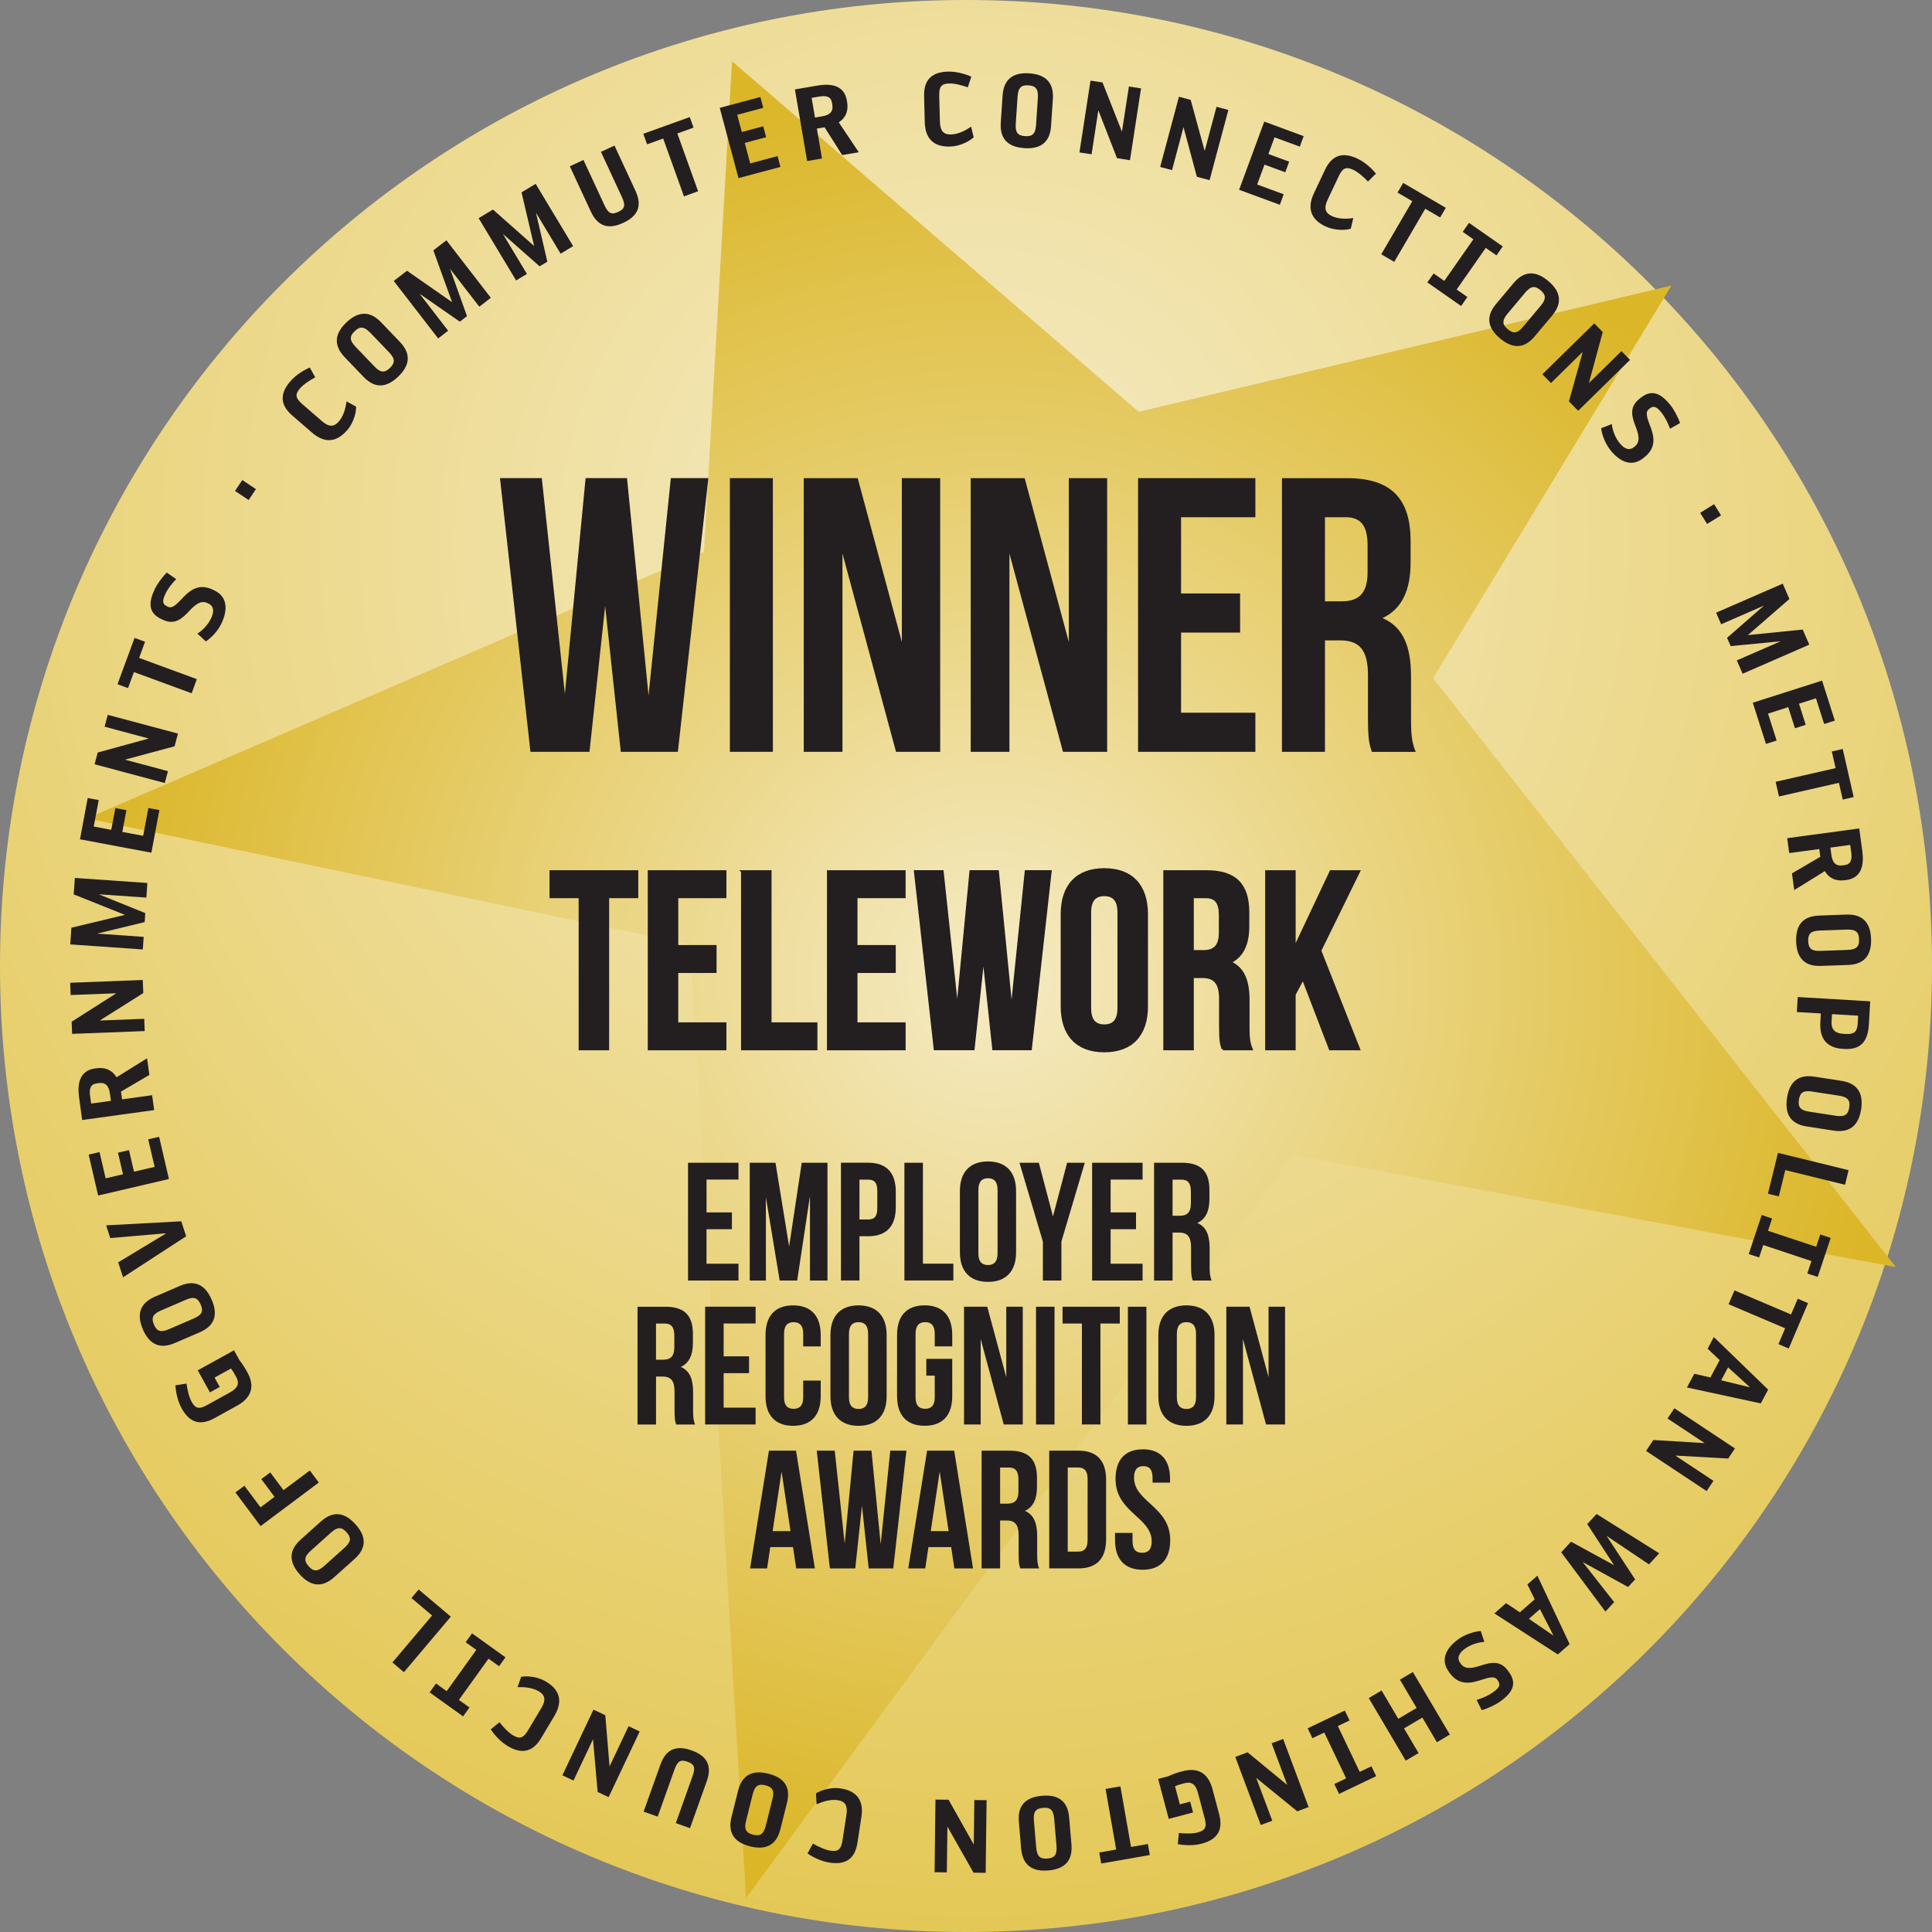 <?xml version="1.0" encoding="UTF-8"?>
<svg xmlns="http://www.w3.org/2000/svg" xmlns:xlink="http://www.w3.org/1999/xlink" id="Layer_1" data-name="Layer 1" viewBox="0 0 500 500">
  <rect x="0" y="0" width="500" height="500" fill="#808080" stroke="none"/>
  <defs>
    <style>
      .cls-1 {
        stroke: #231f20;
        stroke-width: .67px;
      }

      .cls-1, .cls-2 {
        fill: #231f20;
      }

      .cls-3 {
        fill: url(#radial-gradient-2);
      }

      .cls-3, .cls-2, .cls-4 {
        stroke-width: 0px;
      }

      .cls-4 {
        fill: url(#radial-gradient);
      }
    </style>
    <radialGradient id="radial-gradient" cx="252.12" cy="140.89" fx="252.12" fy="140.89" r="379.24" gradientUnits="userSpaceOnUse">
      <stop offset="0" stop-color="#f5ebc5"></stop>
      <stop offset="1" stop-color="#e3c650"></stop>
    </radialGradient>
    <radialGradient id="radial-gradient-2" cx="256.58" cy="253.52" fx="256.58" fy="253.52" r="235.87" gradientUnits="userSpaceOnUse">
      <stop offset="0" stop-color="#f5ebc5"></stop>
      <stop offset="1" stop-color="#dbb627"></stop>
    </radialGradient>
  </defs>
  <path class="cls-4" d="M0,250C0,111.93,111.93,0,250,0s250,111.93,250,250-111.94,250-250,250S0,388.07,0,250Z"></path>
  <polygon class="cls-3" points="490.63 327.91 370.88 175.51 432.57 73.9 294.68 106.56 189.45 15.85 182.19 142.85 22.53 211.79 178.56 244.45 193.08 491.19 334.59 298.88 490.63 327.91"></polygon>
  <g>
    <g>
      <path class="cls-2" d="M156.61,156.83l-4.05,37.74h-15.28l-7.89-70.83h10.83l5.97,55.86,5.36-55.86h10.72l5.57,56.26,5.77-56.26h9.71l-7.89,70.83h-14.77l-4.05-37.74Z"></path>
      <path class="cls-2" d="M188.89,123.74h11.13v70.83h-11.13v-70.83Z"></path>
      <path class="cls-2" d="M218.03,143.27v51.3h-10.02v-70.83h13.96l11.43,42.4v-42.4h9.92v70.83h-11.43l-13.86-51.3Z"></path>
      <path class="cls-2" d="M261.24,143.27v51.3h-10.02v-70.83h13.96l11.43,42.4v-42.4h9.92v70.83h-11.43l-13.86-51.3Z"></path>
      <path class="cls-2" d="M305.66,153.59h15.28v10.12h-15.28v20.74h19.23v10.12h-30.36v-70.83h30.36v10.12h-19.23v19.73Z"></path>
      <path class="cls-2" d="M355.04,194.57c-.61-1.82-1.01-2.93-1.01-8.7v-11.13c0-6.58-2.23-9.01-7.28-9.01h-3.85v28.84h-11.13v-70.83h16.8c11.53,0,16.49,5.36,16.49,16.29v5.57c0,7.28-2.33,12.04-7.28,14.37,5.56,2.33,7.39,7.69,7.39,15.08v10.93c0,3.44.1,5.97,1.21,8.6h-11.33ZM342.9,133.86v21.76h4.35c4.15,0,6.68-1.82,6.68-7.49v-6.98c0-5.06-1.72-7.29-5.67-7.29h-5.36Z"></path>
    </g>
    <g>
      <path class="cls-1" d="M142.54,225.55h22.31v6.56h-7.54v39.37h-7.22v-39.37h-7.54v-6.56Z"></path>
      <path class="cls-1" d="M175.2,244.91h9.91v6.56h-9.91v13.45h12.46v6.56h-19.68v-45.93h19.68v6.56h-12.46v12.79Z"></path>
      <path class="cls-1" d="M192.12,225.55h7.22v39.37h11.87v6.56h-19.09v-45.93Z"></path>
      <path class="cls-1" d="M221.58,244.91h9.91v6.56h-9.91v13.45h12.46v6.56h-19.68v-45.93h19.68v6.56h-12.46v12.79Z"></path>
      <path class="cls-1" d="M254.51,247l-2.62,24.47h-9.91l-5.12-45.93h7.02l3.87,36.22,3.48-36.22h6.95l3.61,36.48,3.74-36.48h6.3l-5.12,45.93h-9.58l-2.62-24.47Z"></path>
      <path class="cls-1" d="M274.84,236.57c0-7.35,3.87-11.55,10.96-11.55s10.96,4.2,10.96,11.55v23.88c0,7.35-3.87,11.55-10.96,11.55s-10.96-4.2-10.96-11.55v-23.88ZM282.05,260.92c0,3.28,1.44,4.53,3.74,4.53s3.74-1.25,3.74-4.53v-24.8c0-3.28-1.44-4.53-3.74-4.53s-3.74,1.25-3.74,4.53v24.8Z"></path>
      <path class="cls-1" d="M316.49,271.48c-.39-1.18-.66-1.9-.66-5.64v-7.22c0-4.26-1.44-5.84-4.72-5.84h-2.49v18.7h-7.22v-45.93h10.89c7.48,0,10.69,3.48,10.69,10.56v3.61c0,4.72-1.51,7.81-4.72,9.32,3.61,1.51,4.79,4.99,4.79,9.78v7.08c0,2.23.07,3.87.79,5.58h-7.35ZM308.62,232.11v14.11h2.82c2.69,0,4.33-1.18,4.33-4.85v-4.53c0-3.28-1.12-4.72-3.68-4.72h-3.48Z"></path>
      <path class="cls-1" d="M337.21,253.17l-2.23,4.2v14.11h-7.22v-45.93h7.22v20.01l9.45-20.01h7.22l-10.04,20.47,10.04,25.46h-7.41l-7.02-18.31Z"></path>
    </g>
    <g>
      <path class="cls-2" d="M182.85,313.77h6.57v4.35h-6.57v8.93h8.27v4.35h-13.06v-30.48h13.06v4.35h-8.27v8.49Z"></path>
      <path class="cls-2" d="M204.23,322.56l3.26-21.64h6.66v30.48h-4.53v-21.86l-3.31,21.86h-4.53l-3.57-21.55v21.55h-4.18v-30.48h6.66l3.53,21.64Z"></path>
      <path class="cls-2" d="M231.83,308.45v3.96c0,4.87-2.35,7.53-7.14,7.53h-2.26v11.45h-4.79v-30.48h7.05c4.79,0,7.14,2.65,7.14,7.53ZM222.43,305.28v10.32h2.26c1.52,0,2.35-.7,2.35-2.87v-4.57c0-2.18-.83-2.87-2.35-2.87h-2.26Z"></path>
      <path class="cls-2" d="M234.06,300.92h4.79v26.12h7.88v4.35h-12.67v-30.48Z"></path>
      <path class="cls-2" d="M248.42,308.24c0-4.88,2.57-7.66,7.27-7.66s7.27,2.79,7.27,7.66v15.85c0,4.88-2.57,7.66-7.27,7.66s-7.27-2.79-7.27-7.66v-15.85ZM253.21,324.39c0,2.18.96,3,2.48,3s2.48-.83,2.48-3v-16.46c0-2.18-.96-3-2.48-3s-2.48.83-2.48,3v16.46Z"></path>
      <path class="cls-2" d="M269.89,321.3l-6.05-20.38h5.01l3.66,13.89,3.66-13.89h4.57l-6.05,20.38v10.1h-4.79v-10.1Z"></path>
      <path class="cls-2" d="M287.43,313.77h6.57v4.35h-6.57v8.93h8.27v4.35h-13.06v-30.48h13.06v4.35h-8.27v8.49Z"></path>
      <path class="cls-2" d="M308.68,331.4c-.26-.78-.43-1.26-.43-3.75v-4.79c0-2.83-.96-3.87-3.14-3.87h-1.65v12.41h-4.79v-30.48h7.23c4.96,0,7.1,2.31,7.1,7.01v2.4c0,3.13-1,5.18-3.13,6.18,2.39,1,3.18,3.31,3.18,6.49v4.7c0,1.48.04,2.57.52,3.7h-4.88ZM303.46,305.28v9.36h1.87c1.78,0,2.87-.78,2.87-3.22v-3c0-2.18-.74-3.13-2.44-3.13h-2.31Z"></path>
      <path class="cls-2" d="M175,368.66c-.26-.78-.43-1.26-.43-3.75v-4.79c0-2.83-.96-3.87-3.14-3.87h-1.65v12.41h-4.79v-30.48h7.23c4.96,0,7.1,2.31,7.1,7.01v2.4c0,3.13-1,5.18-3.13,6.18,2.4,1,3.18,3.31,3.18,6.49v4.7c0,1.48.04,2.57.52,3.7h-4.88ZM169.77,342.53v9.36h1.87c1.79,0,2.87-.78,2.87-3.22v-3c0-2.18-.74-3.13-2.44-3.13h-2.31Z"></path>
      <path class="cls-2" d="M187.28,351.02h6.57v4.35h-6.57v8.93h8.27v4.35h-13.06v-30.48h13.06v4.35h-8.27v8.49Z"></path>
      <path class="cls-2" d="M212.4,357.29v4.05c0,4.88-2.44,7.66-7.14,7.66s-7.14-2.79-7.14-7.66v-15.85c0-4.88,2.44-7.66,7.14-7.66s7.14,2.79,7.14,7.66v2.96h-4.53v-3.27c0-2.18-.96-3-2.48-3s-2.48.83-2.48,3v16.46c0,2.18.96,2.96,2.48,2.96s2.48-.78,2.48-2.96v-4.35h4.53Z"></path>
      <path class="cls-2" d="M214.92,345.49c0-4.88,2.57-7.66,7.27-7.66s7.27,2.79,7.27,7.66v15.85c0,4.88-2.57,7.66-7.27,7.66s-7.27-2.79-7.27-7.66v-15.85ZM219.71,361.64c0,2.18.96,3,2.48,3s2.48-.83,2.48-3v-16.46c0-2.18-.96-3-2.48-3s-2.48.83-2.48,3v16.46Z"></path>
      <path class="cls-2" d="M239.74,351.67h6.7v9.66c0,4.88-2.44,7.66-7.14,7.66s-7.14-2.79-7.14-7.66v-15.85c0-4.88,2.44-7.66,7.14-7.66s7.14,2.79,7.14,7.66v2.96h-4.53v-3.27c0-2.18-.96-3-2.48-3s-2.48.83-2.48,3v16.46c0,2.18.96,2.96,2.48,2.96s2.48-.78,2.48-2.96v-5.62h-2.18v-4.35Z"></path>
      <path class="cls-2" d="M253.8,346.58v22.08h-4.31v-30.48h6.01l4.92,18.24v-18.24h4.27v30.48h-4.92l-5.96-22.08Z"></path>
      <path class="cls-2" d="M268.12,338.18h4.79v30.48h-4.79v-30.48Z"></path>
      <path class="cls-2" d="M275,338.18h14.8v4.35h-5.01v26.12h-4.79v-26.12h-5.01v-4.35Z"></path>
      <path class="cls-2" d="M291.9,338.18h4.79v30.48h-4.79v-30.48Z"></path>
      <path class="cls-2" d="M299.78,345.49c0-4.88,2.57-7.66,7.27-7.66s7.27,2.79,7.27,7.66v15.85c0,4.88-2.57,7.66-7.27,7.66s-7.27-2.79-7.27-7.66v-15.85ZM304.57,361.64c0,2.18.96,3,2.48,3s2.48-.83,2.48-3v-16.46c0-2.18-.96-3-2.48-3s-2.48.83-2.48,3v16.46Z"></path>
      <path class="cls-2" d="M321.68,346.58v22.08h-4.31v-30.48h6.01l4.92,18.24v-18.24h4.27v30.48h-4.92l-5.96-22.08Z"></path>
      <path class="cls-2" d="M210.89,405.91h-4.83l-.83-5.53h-5.88l-.83,5.53h-4.4l4.88-30.48h7.01l4.88,30.48ZM199.97,396.25h4.61l-2.31-15.41-2.31,15.41Z"></path>
      <path class="cls-2" d="M223.08,389.67l-1.74,16.24h-6.57l-3.4-30.48h4.66l2.57,24.03,2.31-24.03h4.62l2.39,24.21,2.48-24.21h4.18l-3.4,30.48h-6.36l-1.74-16.24Z"></path>
      <path class="cls-2" d="M251.82,405.91h-4.83l-.83-5.53h-5.88l-.83,5.53h-4.4l4.88-30.48h7.01l4.88,30.48ZM240.89,396.25h4.61l-2.31-15.41-2.31,15.41Z"></path>
      <path class="cls-2" d="M264.05,405.91c-.26-.78-.43-1.26-.43-3.75v-4.79c0-2.83-.96-3.87-3.14-3.87h-1.65v12.41h-4.79v-30.48h7.23c4.96,0,7.1,2.31,7.1,7.01v2.4c0,3.13-1,5.18-3.13,6.18,2.39,1,3.18,3.31,3.18,6.49v4.7c0,1.48.04,2.57.52,3.7h-4.88ZM258.83,379.79v9.36h1.87c1.78,0,2.87-.78,2.87-3.22v-3c0-2.18-.74-3.13-2.44-3.13h-2.31Z"></path>
      <path class="cls-2" d="M271.54,375.43h7.58c4.79,0,7.14,2.65,7.14,7.53v15.41c0,4.88-2.35,7.53-7.14,7.53h-7.58v-30.48ZM276.33,379.79v21.77h2.7c1.52,0,2.44-.78,2.44-2.96v-15.85c0-2.18-.92-2.96-2.44-2.96h-2.7Z"></path>
      <path class="cls-2" d="M295.75,375.08c4.66,0,7.06,2.79,7.06,7.66v.96h-4.53v-1.26c0-2.18-.87-3-2.39-3s-2.4.83-2.4,3c0,6.27,9.36,7.45,9.36,16.15,0,4.88-2.44,7.66-7.14,7.66s-7.14-2.79-7.14-7.66v-1.87h4.53v2.18c0,2.18.96,2.96,2.48,2.96s2.48-.78,2.48-2.96c0-6.27-9.36-7.45-9.36-16.15,0-4.88,2.4-7.66,7.05-7.66Z"></path>
    </g>
  </g>
  <g>
    <path class="cls-2" d="M449.5,170.9l11.34-4.94-12.94,1.25-.94-2.14,9.55-8.34-11.08,4.83-1.31-3,17.25-7.51,1.73,3.97-10.75,9.34,14.19-1.43,1.7,3.91-17.25,7.52-1.51-3.45Z"></path>
    <path class="cls-2" d="M453.63,181.86l17.92-5.72,3.3,10.35-2.76.88-2.12-6.65-4.39,1.4,1.74,5.46-2.79.89-1.74-5.46-5.22,1.67,2.22,6.97-2.76.88-3.41-10.68Z"></path>
    <path class="cls-2" d="M475.91,202.59l-15.51,3.54-.87-3.8,15.52-3.54-.98-4.31,2.82-.65,2.84,12.45-2.83.65-.99-4.34Z"></path>
    <path class="cls-2" d="M463.76,226.03l7.34-4.29-.27-2.01-7.78,1.05-.52-3.86,18.64-2.51.8,5.9c.42,3.12.04,6.88-4.12,7.44l-.34.04c-2.65.36-4.27-.71-5.25-2.34l-7.92,4.9-.58-4.32ZM477.43,223.88c1.57-.21,1.91-1.39,1.67-3.27l-.27-1.94-5.12.69.25,1.88c.27,2,1.12,2.96,2.91,2.72l.56-.07Z"></path>
    <path class="cls-2" d="M464.85,243.68c-.13-3.61,1.16-6.56,5.92-6.73l7.03-.26c4.76-.17,6.3,2.67,6.43,6.28.13,3.61-1.2,6.59-5.96,6.76l-7.03.25c-4.76.18-6.27-2.7-6.4-6.31ZM478.14,245.84c2.4-.09,3.05-.95,2.99-2.76-.07-1.8-.78-2.59-3.18-2.5l-7.03.25c-2.4.09-3.02.92-2.96,2.73.07,1.8.75,2.62,3.14,2.53l7.03-.25Z"></path>
    <path class="cls-2" d="M471.1,264.49l.13-2.21-6.21-.36.23-3.89,18.76,1.11-.35,6.03c-.22,3.67-1.58,6.58-6.27,6.3l-.49-.03c-4.91-.29-6-3.56-5.79-6.95ZM477.65,267.59c2.36.14,3-.73,3.12-2.68l.12-2.05-6.77-.4-.11,1.96c-.12,1.96.85,3.01,3.09,3.14l.56.03Z"></path>
    <path class="cls-2" d="M462.48,284.14c.55-3.57,2.37-6.22,7.08-5.5l6.96,1.07c4.71.72,5.68,3.8,5.14,7.37-.55,3.57-2.41,6.24-7.12,5.52l-6.95-1.07c-4.71-.72-5.65-3.83-5.1-7.4ZM475.13,288.76c2.37.36,3.17-.36,3.45-2.15.27-1.78-.28-2.69-2.65-3.05l-6.96-1.07c-2.37-.36-3.14.34-3.41,2.12-.27,1.78.24,2.71,2.62,3.08l6.95,1.07Z"></path>
    <path class="cls-2" d="M460.15,298.36l18.27,4.48-.93,3.78-15.46-3.8-1.67,6.81-2.82-.69,2.6-10.59Z"></path>
    <path class="cls-2" d="M455.93,314.45l2.69.89-1.06,3.19,12.47,4.14,1.06-3.19,2.69.89-3.36,10.1-2.69-.89,1.07-3.22-12.47-4.15-1.07,3.22-2.69-.89,3.36-10.1Z"></path>
    <path class="cls-2" d="M461.99,343.76l-14.64-6.23,1.53-3.58,14.64,6.23,1.74-4.07,2.66,1.14-5,11.75-2.66-1.14,1.74-4.1Z"></path>
    <path class="cls-2" d="M438.47,355.53l4.18.96,2.4-4.5-3.12-2.94,1.61-3.02,14.06,13.6-1.91,3.57-19.11-4.12,1.89-3.54ZM452.73,359.01l.05-.09-5.56-5.05-1.78,3.35,7.3,1.78Z"></path>
    <path class="cls-2" d="M427.88,372.67l13.29.81-9.61-6.37,1.76-2.65,15.68,10.39-1.74,2.62-13.69-.77,9.87,6.54-1.76,2.65-15.68-10.39,1.88-2.83Z"></path>
    <path class="cls-2" d="M404.04,401.74l2.54-2.75,11.13,6.07-6.93-10.63,2.41-2.61,16.21,10.17-2.64,2.87-10.97-7.37,7.38,11.26-1.82,1.97-11.75-6.47,8.14,10.38-2.26,2.45-11.44-15.35Z"></path>
    <path class="cls-2" d="M389.77,414.89l3.57,2.38,3.84-3.37-1.89-3.85,2.58-2.26,8.35,17.71-3.05,2.67-16.43-10.62,3.03-2.65ZM401.89,423.2l.07-.06-3.42-6.7-2.86,2.51,6.21,4.25Z"></path>
    <path class="cls-2" d="M377.41,424.24c1.58-1.16,3.81-1.96,5.8-2.14l.94,2.82c-1.55.09-3.49.65-5.03,1.77-1.49,1.08-2.2,2.33-1.19,3.72l.14.2c1.16,1.59,3.18,1.08,5.3.39,2.37-.76,4.9-1.37,6.85,1.33l.31.43c2.38,3.27.43,5.62-2.27,7.58-1.11.8-3.16,1.8-4.79,2.25l-1.32-2.66c1.45-.44,3.03-1.09,4.29-2,1.41-1.02,2.07-1.81,1.21-3l-.2-.28c-.64-.88-2.05-.55-3.77,0-2.61.86-5.91,1.87-8.46-1.63l-.25-.35c-2.27-3.12-.75-6.12,2.45-8.44Z"></path>
    <path class="cls-2" d="M357.55,437.5l4.33,7.32,4.74-2.8-4.32-7.32,3.35-1.98,9.57,16.19-3.35,1.98-3.77-6.38-4.74,2.8,3.77,6.38-3.33,1.96-9.57-16.19,3.32-1.96Z"></path>
    <path class="cls-2" d="M348.04,442.69l1.22,2.56-3.03,1.45,5.66,11.86,3.04-1.45,1.22,2.56-9.61,4.59-1.22-2.56,3.06-1.46-5.66-11.86-3.07,1.46-1.22-2.56,9.61-4.59Z"></path>
    <path class="cls-2" d="M322.86,453.49l10.28,8.46-4.04-10.79,2.98-1.11,6.59,17.62-2.94,1.1-10.62-8.66,4.15,11.09-2.98,1.11-6.59-17.62,3.18-1.19Z"></path>
    <path class="cls-2" d="M302.52,459.61c.94-.45,2.25-.89,3.54-1.22,3.25-.86,6.45-.2,7.74,4.65l1.72,6.5c1.22,4.61-1.03,6.68-4.55,7.61-2.31.62-4.89.36-6.15.12l.27-2.9c1.33.16,3.47.24,4.86-.13,1.99-.53,2.44-1.38,1.8-3.76l-1.71-6.44c-.59-2.23-1.61-3.05-3.57-2.53-.69.18-1.62.43-2.38.76l1.25,4.7,2.68-.71.74,2.8-6.29,1.67-2.74-10.35,2.8-.74Z"></path>
    <path class="cls-2" d="M288.87,478.66l-2.75-15.68,3.84-.67,2.75,15.68,4.36-.76.5,2.85-12.58,2.2-.5-2.85,4.38-.77Z"></path>
    <path class="cls-2" d="M269.68,464.75c3.6-.31,6.61.84,7.01,5.58l.6,7.01c.41,4.75-2.36,6.42-5.96,6.73-3.6.31-6.63-.87-7.05-5.61l-.6-7.01c-.41-4.75,2.39-6.39,5.99-6.7ZM268.17,478.14c.21,2.39,1.1,3,2.91,2.85,1.8-.16,2.54-.91,2.34-3.29l-.6-7.01c-.21-2.39-1.07-2.97-2.87-2.82-1.8.16-2.58.88-2.38,3.27l.6,7.01Z"></path>
    <path class="cls-2" d="M245.49,465.77l6.52,11.6.15-11.52,3.17.04-.24,18.8-3.14-.04-6.76-11.91-.15,11.83-3.17-.04.23-18.8,3.39.04Z"></path>
    <path class="cls-2" d="M217.67,462.87c3.33.51,6.03,2.41,5.26,7.37l-1.02,6.65c-.72,4.71-3.65,5.71-7.25,5.15-2.37-.36-4.63-1.63-5.68-2.36l1.4-2.56c1.16.68,3.09,1.61,4.51,1.83,2.03.31,2.79-.3,3.16-2.73l1.01-6.59c.35-2.27-.26-3.44-2.26-3.75-1.79-.27-3.83.33-5.46,1.08l-.17-2.83c.81-.53,3.39-1.75,6.5-1.27Z"></path>
    <path class="cls-2" d="M198.86,459.03c3.5.88,5.97,2.94,4.81,7.56l-1.71,6.82c-1.16,4.62-4.32,5.3-7.82,4.43-3.5-.88-5.99-2.98-4.83-7.6l1.71-6.82c1.16-4.62,4.34-5.27,7.84-4.39ZM193.08,471.19c-.58,2.32.07,3.19,1.82,3.63,1.75.44,2.7-.03,3.29-2.35l1.71-6.83c.58-2.32-.04-3.16-1.79-3.59-1.75-.44-2.73-.01-3.31,2.31l-1.71,6.82Z"></path>
    <path class="cls-2" d="M178.98,453c3.43,1.22,5.54,3.47,3.94,7.96l-4.35,12.17-3.67-1.31,4.34-12.17c.82-2.29.41-3.09-1.32-3.72-1.73-.62-2.56-.25-3.37,2.04l-4.34,12.18-3.64-1.3,4.35-12.17c1.6-4.49,4.63-4.9,8.06-3.67Z"></path>
    <path class="cls-2" d="M156.65,443.89l1.1,13.26,4.93-10.41,2.87,1.36-8.04,17-2.84-1.34-1.2-13.65-5.05,10.7-2.87-1.36,8.04-17,3.07,1.45Z"></path>
    <path class="cls-2" d="M141.37,435.24c2.89,1.72,4.68,4.49,2.12,8.8l-3.44,5.78c-2.44,4.09-5.52,3.92-8.66,2.06-2.06-1.23-3.69-3.25-4.39-4.32l2.26-1.85c.82,1.07,2.26,2.65,3.49,3.38,1.77,1.05,2.7.77,3.95-1.35l3.41-5.72c1.18-1.98,1.05-3.29-.69-4.32-1.55-.92-3.67-1.14-5.47-1.05l.91-2.68c.95-.2,3.8-.35,6.5,1.26Z"></path>
    <path class="cls-2" d="M130.81,428.91l-1.65,2.31-2.73-1.96-7.67,10.68,2.74,1.96-1.65,2.3-8.66-6.21,1.65-2.3,2.76,1.98,7.67-10.68-2.76-1.98,1.65-2.3,8.66,6.21Z"></path>
    <path class="cls-2" d="M116.67,418.39l-12.14,14.37-2.97-2.52,10.27-12.15-5.35-4.52,1.87-2.21,8.32,7.03Z"></path>
    <path class="cls-2" d="M92.01,394.5c2.41,2.69,3.3,5.78-.25,8.96l-5.24,4.69c-3.55,3.18-6.54,1.98-8.95-.71-2.41-2.69-3.29-5.82.25-9l5.24-4.69c3.55-3.18,6.54-1.94,8.95.76ZM80.42,401.33c-1.79,1.6-1.74,2.68-.53,4.03,1.2,1.35,2.25,1.49,4.04-.11l5.24-4.7c1.78-1.6,1.73-2.64.53-3.98-1.21-1.35-2.25-1.53-4.04.06l-5.24,4.7Z"></path>
    <path class="cls-2" d="M67.43,390.09l3.62-2.71-3.43-4.59,2.32-1.73,3.43,4.59,6.81-5.09,2.33,3.12-15.07,11.27-6.51-8.71,2.32-1.73,4.18,5.59Z"></path>
    <path class="cls-2" d="M61.96,352c.66.81,1.4,1.96,2.05,3.14,1.63,2.94,1.76,6.21-2.63,8.64l-5.89,3.25c-4.17,2.3-6.73.62-8.49-2.57-1.16-2.1-1.54-4.66-1.61-5.94l2.88-.45c.17,1.33.61,3.43,1.31,4.69.99,1.8,1.94,2.03,4.09.83l5.83-3.22c2.02-1.11,2.57-2.31,1.59-4.08-.34-.62-.81-1.47-1.31-2.12l-4.25,2.35,1.34,2.42-2.54,1.4-3.15-5.7,9.38-5.18,1.4,2.54Z"></path>
    <path class="cls-2" d="M54.79,336.37c1.43,3.32,1.29,6.53-3.08,8.42l-6.46,2.78c-4.37,1.89-6.83-.2-8.27-3.52-1.43-3.32-1.27-6.57,3.09-8.46l6.46-2.79c4.37-1.89,6.82.24,8.25,3.56ZM41.63,339.17c-2.2.95-2.5,1.99-1.78,3.65.71,1.66,1.66,2.13,3.86,1.18l6.46-2.79c2.2-.95,2.48-1.95,1.76-3.6-.72-1.66-1.65-2.17-3.85-1.22l-6.46,2.79Z"></path>
    <path class="cls-2" d="M46.91,316.07l1.27,3.88-16.33,10.61-1.26-3.87,12.29-7.42-.03-.09-14.31,1.23-1.07-3.29,19.45-1.05Z"></path>
    <path class="cls-2" d="M43.72,305.13l-18.32,4.27-2.46-10.59,2.82-.65,1.58,6.79,4.49-1.05-1.3-5.58,2.85-.67,1.3,5.58,5.34-1.24-1.66-7.13,2.82-.66,2.54,10.92Z"></path>
    <path class="cls-2" d="M38.64,278.2l-7.33,4.31.28,2,7.78-1.07.53,3.85-18.63,2.57-.81-5.89c-.43-3.12-.07-6.88,4.1-7.45l.34-.04c2.65-.37,4.28.7,5.26,2.32l7.9-4.92.6,4.32ZM24.98,280.39c-1.57.22-1.92,1.4-1.66,3.27l.27,1.94,5.12-.7-.26-1.88c-.28-2-1.13-2.96-2.92-2.71l-.56.08Z"></path>
    <path class="cls-2" d="M37.07,257.01l-11.25,7.1,11.51-.44.12,3.17-18.79.72-.12-3.14,11.56-7.36-11.82.45-.12-3.17,18.79-.72.13,3.39Z"></path>
    <path class="cls-2" d="M37.88,232.3l-12.34-.86,12.06,4.87-.16,2.33-12.32,2.98,12.06.84-.22,3.26-18.78-1.31.3-4.32,13.85-3.32-13.25-5.3.29-4.26,18.77,1.31-.26,3.76Z"></path>
    <path class="cls-2" d="M39.18,220.68l-18.48-3.47,2-10.68,2.85.53-1.29,6.85,4.53.85,1.06-5.63,2.87.54-1.06,5.63,5.39,1.01,1.35-7.19,2.85.53-2.07,11.01Z"></path>
    <path class="cls-2" d="M45.19,193.14l-12.85,3.46,11.13,2.98-.82,3.07-18.17-4.86.81-3.04,13.21-3.62-11.43-3.06.82-3.07,18.17,4.85-.88,3.28Z"></path>
    <path class="cls-2" d="M36,170.27l14.94,5.49-1.34,3.66-14.94-5.49-1.53,4.15-2.72-1,4.41-11.99,2.72,1-1.54,4.18Z"></path>
    <path class="cls-2" d="M57.32,161.33c-.84,1.78-2.39,3.56-4.05,4.67l-2.18-2.02c1.31-.83,2.74-2.26,3.55-3.98.78-1.66.8-3.1-.75-3.83l-.23-.11c-1.78-.83-3.3.58-4.82,2.21-1.71,1.81-3.63,3.56-6.64,2.15l-.48-.22c-3.67-1.72-3.09-4.71-1.67-7.73.58-1.24,1.9-3.1,3.11-4.29l2.44,1.69c-1.06,1.08-2.13,2.41-2.79,3.82-.74,1.58-.94,2.59.39,3.21l.31.15c.99.46,2.06-.51,3.3-1.82,1.87-2.01,4.27-4.5,8.19-2.66l.39.19c3.5,1.64,3.61,5,1.93,8.57Z"></path>
    <path class="cls-2" d="M64.35,129.41l-3.53-2.35,1.88-2.83,3.53,2.35-1.88,2.83Z"></path>
    <path class="cls-2" d="M89.76,111.41c-2.2,2.54-5.24,3.82-9.03.54l-5.08-4.4c-3.6-3.12-2.89-6.13-.5-8.88,1.57-1.81,3.84-3.06,5.02-3.56l1.42,2.55c-1.19.62-3.01,1.76-3.94,2.84-1.35,1.55-1.23,2.52.63,4.13l5.04,4.36c1.74,1.51,3.05,1.61,4.37.08,1.19-1.36,1.77-3.42,1.99-5.2l2.48,1.37c.03.97-.32,3.8-2.38,6.18Z"></path>
    <path class="cls-2" d="M103.05,97.47c-2.61,2.5-5.67,3.5-8.97.06l-4.87-5.08c-3.3-3.44-2.2-6.48.41-8.98,2.61-2.5,5.71-3.5,9.01-.06l4.87,5.08c3.3,3.44,2.16,6.48-.45,8.98ZM95.82,86.11c-1.66-1.73-2.74-1.64-4.04-.39-1.3,1.25-1.41,2.31.25,4.04l4.87,5.08c1.66,1.73,2.7,1.64,4,.39,1.3-1.25,1.46-2.3-.2-4.04l-4.87-5.08Z"></path>
    <path class="cls-2" d="M124.04,79.37l-7.56-9.78,4.38,12.23-1.85,1.43-10.41-7.22,7.38,9.56-2.58,2-11.5-14.88,3.43-2.64,11.67,8.13-4.85-13.4,3.38-2.61,11.5,14.88-2.98,2.3Z"></path>
    <path class="cls-2" d="M145.09,65.65l-6.38-10.59,2.94,12.66-2,1.2-9.51-8.38,6.23,10.35-2.8,1.69-9.7-16.12,3.71-2.23,10.65,9.43-3.26-13.88,3.66-2.2,9.7,16.12-3.23,1.94Z"></path>
    <path class="cls-2" d="M161.3,57.67c-3.3,1.53-6.38,1.42-8.39-2.91l-5.44-11.72,3.53-1.64,5.44,11.72c1.02,2.2,1.88,2.49,3.54,1.72,1.67-.77,2-1.61.98-3.82l-5.44-11.72,3.51-1.62,5.44,11.72c2,4.32.14,6.73-3.17,8.27Z"></path>
    <path class="cls-2" d="M175.29,34.53l5.38,14.97-3.66,1.32-5.38-14.97-4.16,1.5-.98-2.73,12.02-4.32.98,2.73-4.19,1.51Z"></path>
    <path class="cls-2" d="M191.12,46.09l-4.85-18.18,10.51-2.8.75,2.8-6.74,1.8,1.19,4.45,5.54-1.48.76,2.83-5.54,1.48,1.41,5.3,7.08-1.89.75,2.8-10.84,2.89Z"></path>
    <path class="cls-2" d="M217.95,40.12l-4.55-7.18-1.99.34,1.32,7.74-3.84.66-3.17-18.54,5.87-1c3.1-.53,6.87-.29,7.57,3.85l.06.34c.45,2.64-.56,4.3-2.15,5.33l5.18,7.74-4.29.73ZM215.31,26.55c-.27-1.57-1.46-1.87-3.33-1.55l-1.93.33.87,5.09,1.87-.32c1.99-.34,2.91-1.23,2.61-3.01l-.09-.55Z"></path>
    <path class="cls-2" d="M245.81,37.93c-3.36.09-6.36-1.3-6.48-6.31l-.18-6.73c-.12-4.76,2.58-6.27,6.22-6.36,2.4-.06,4.85.78,6.01,1.31l-.92,2.76c-1.26-.46-3.33-1.03-4.76-1-2.06.05-2.69.79-2.63,3.25l.18,6.66c.06,2.3.86,3.34,2.89,3.29,1.8-.05,3.71-1,5.18-2.03l.67,2.75c-.7.67-3.03,2.32-6.17,2.4Z"></path>
    <path class="cls-2" d="M265.08,38.33c-3.6-.24-6.4-1.83-6.08-6.58l.47-7.02c.31-4.75,3.3-5.99,6.9-5.75,3.6.24,6.43,1.86,6.11,6.62l-.47,7.02c-.31,4.75-3.33,5.96-6.93,5.72ZM268.6,25.34c.16-2.39-.64-3.13-2.44-3.25-1.8-.12-2.65.51-2.81,2.9l-.47,7.02c-.16,2.39.6,3.1,2.4,3.22,1.8.12,2.69-.48,2.85-2.87l.47-7.02Z"></path>
    <path class="cls-2" d="M289.08,40.94l-4.83-12.4-1.75,11.39-3.14-.48,2.86-18.59,3.11.48,5.03,12.74,1.8-11.69,3.14.48-2.86,18.59-3.35-.52Z"></path>
    <path class="cls-2" d="M309.75,45.75l-3.46-12.85-2.97,11.13-3.07-.82,4.86-18.17,3.04.81,3.62,13.22,3.06-11.43,3.07.82-4.86,18.17-3.28-.88Z"></path>
    <path class="cls-2" d="M320.68,49.12l6.51-17.65,10.2,3.76-1,2.72-6.54-2.41-1.59,4.32,5.38,1.98-1.01,2.75-5.38-1.98-1.9,5.14,6.87,2.53-1,2.72-10.52-3.88Z"></path>
    <path class="cls-2" d="M342.99,58.57c-3.04-1.44-5.09-4.02-2.95-8.55l2.87-6.08c2.03-4.31,5.12-4.43,8.41-2.88,2.17,1.02,3.98,2.88,4.78,3.87l-2.07,2.05c-.91-.98-2.5-2.42-3.8-3.03-1.85-.88-2.75-.51-3.8,1.71l-2.84,6.03c-.98,2.08-.73,3.37,1.1,4.23,1.63.77,3.76.78,5.54.51l-.65,2.76c-.92.29-3.74.71-6.59-.63Z"></path>
    <path class="cls-2" d="M368.86,54.03l-8.03,13.74-3.36-1.96,8.03-13.74-3.82-2.23,1.46-2.5,11.03,6.44-1.46,2.5-3.85-2.25Z"></path>
    <path class="cls-2" d="M369.39,73.09l1.63-2.32,2.76,1.93,7.53-10.77-2.76-1.93,1.63-2.32,8.73,6.1-1.62,2.32-2.78-1.94-7.53,10.77,2.78,1.94-1.62,2.33-8.73-6.1Z"></path>
    <path class="cls-2" d="M388.21,87.57c-2.77-2.32-4.09-5.25-1.03-8.9l4.52-5.39c3.06-3.65,6.2-2.89,8.97-.57,2.77,2.32,4.09,5.3,1.03,8.95l-4.52,5.39c-3.06,3.65-6.2,2.85-8.97.53ZM398.72,79.15c1.54-1.84,1.34-2.9-.05-4.06-1.38-1.16-2.45-1.15-3.99.68l-4.52,5.4c-1.54,1.84-1.34,2.86.04,4.02,1.38,1.16,2.45,1.2,3.99-.64l4.52-5.39Z"></path>
    <path class="cls-2" d="M406.05,103.88l3.56-12.82-8.22,8.07-2.22-2.27,13.42-13.17,2.2,2.25-3.6,13.22,8.44-8.29,2.22,2.27-13.42,13.17-2.38-2.42Z"></path>
    <path class="cls-2" d="M416.8,116.52c-1.23-1.52-2.16-3.7-2.44-5.68l2.77-1.09c.17,1.55.83,3.45,2.03,4.93,1.16,1.43,2.44,2.07,3.77.99l.19-.16c1.52-1.24.91-3.23.11-5.3-.89-2.33-1.63-4.82.96-6.92l.41-.33c3.14-2.55,5.59-.72,7.69,1.86.86,1.06,1.96,3.06,2.5,4.67l-2.59,1.46c-.52-1.43-1.24-2.96-2.22-4.17-1.1-1.35-1.92-1.97-3.06-1.05l-.26.22c-.85.69-.44,2.08.2,3.76,1,2.56,2.18,5.81-1.18,8.53l-.34.28c-3,2.43-6.07,1.07-8.56-2Z"></path>
    <path class="cls-2" d="M440.01,132.71l3.6-2.23,1.79,2.89-3.61,2.23-1.79-2.89Z"></path>
  </g>
</svg>
